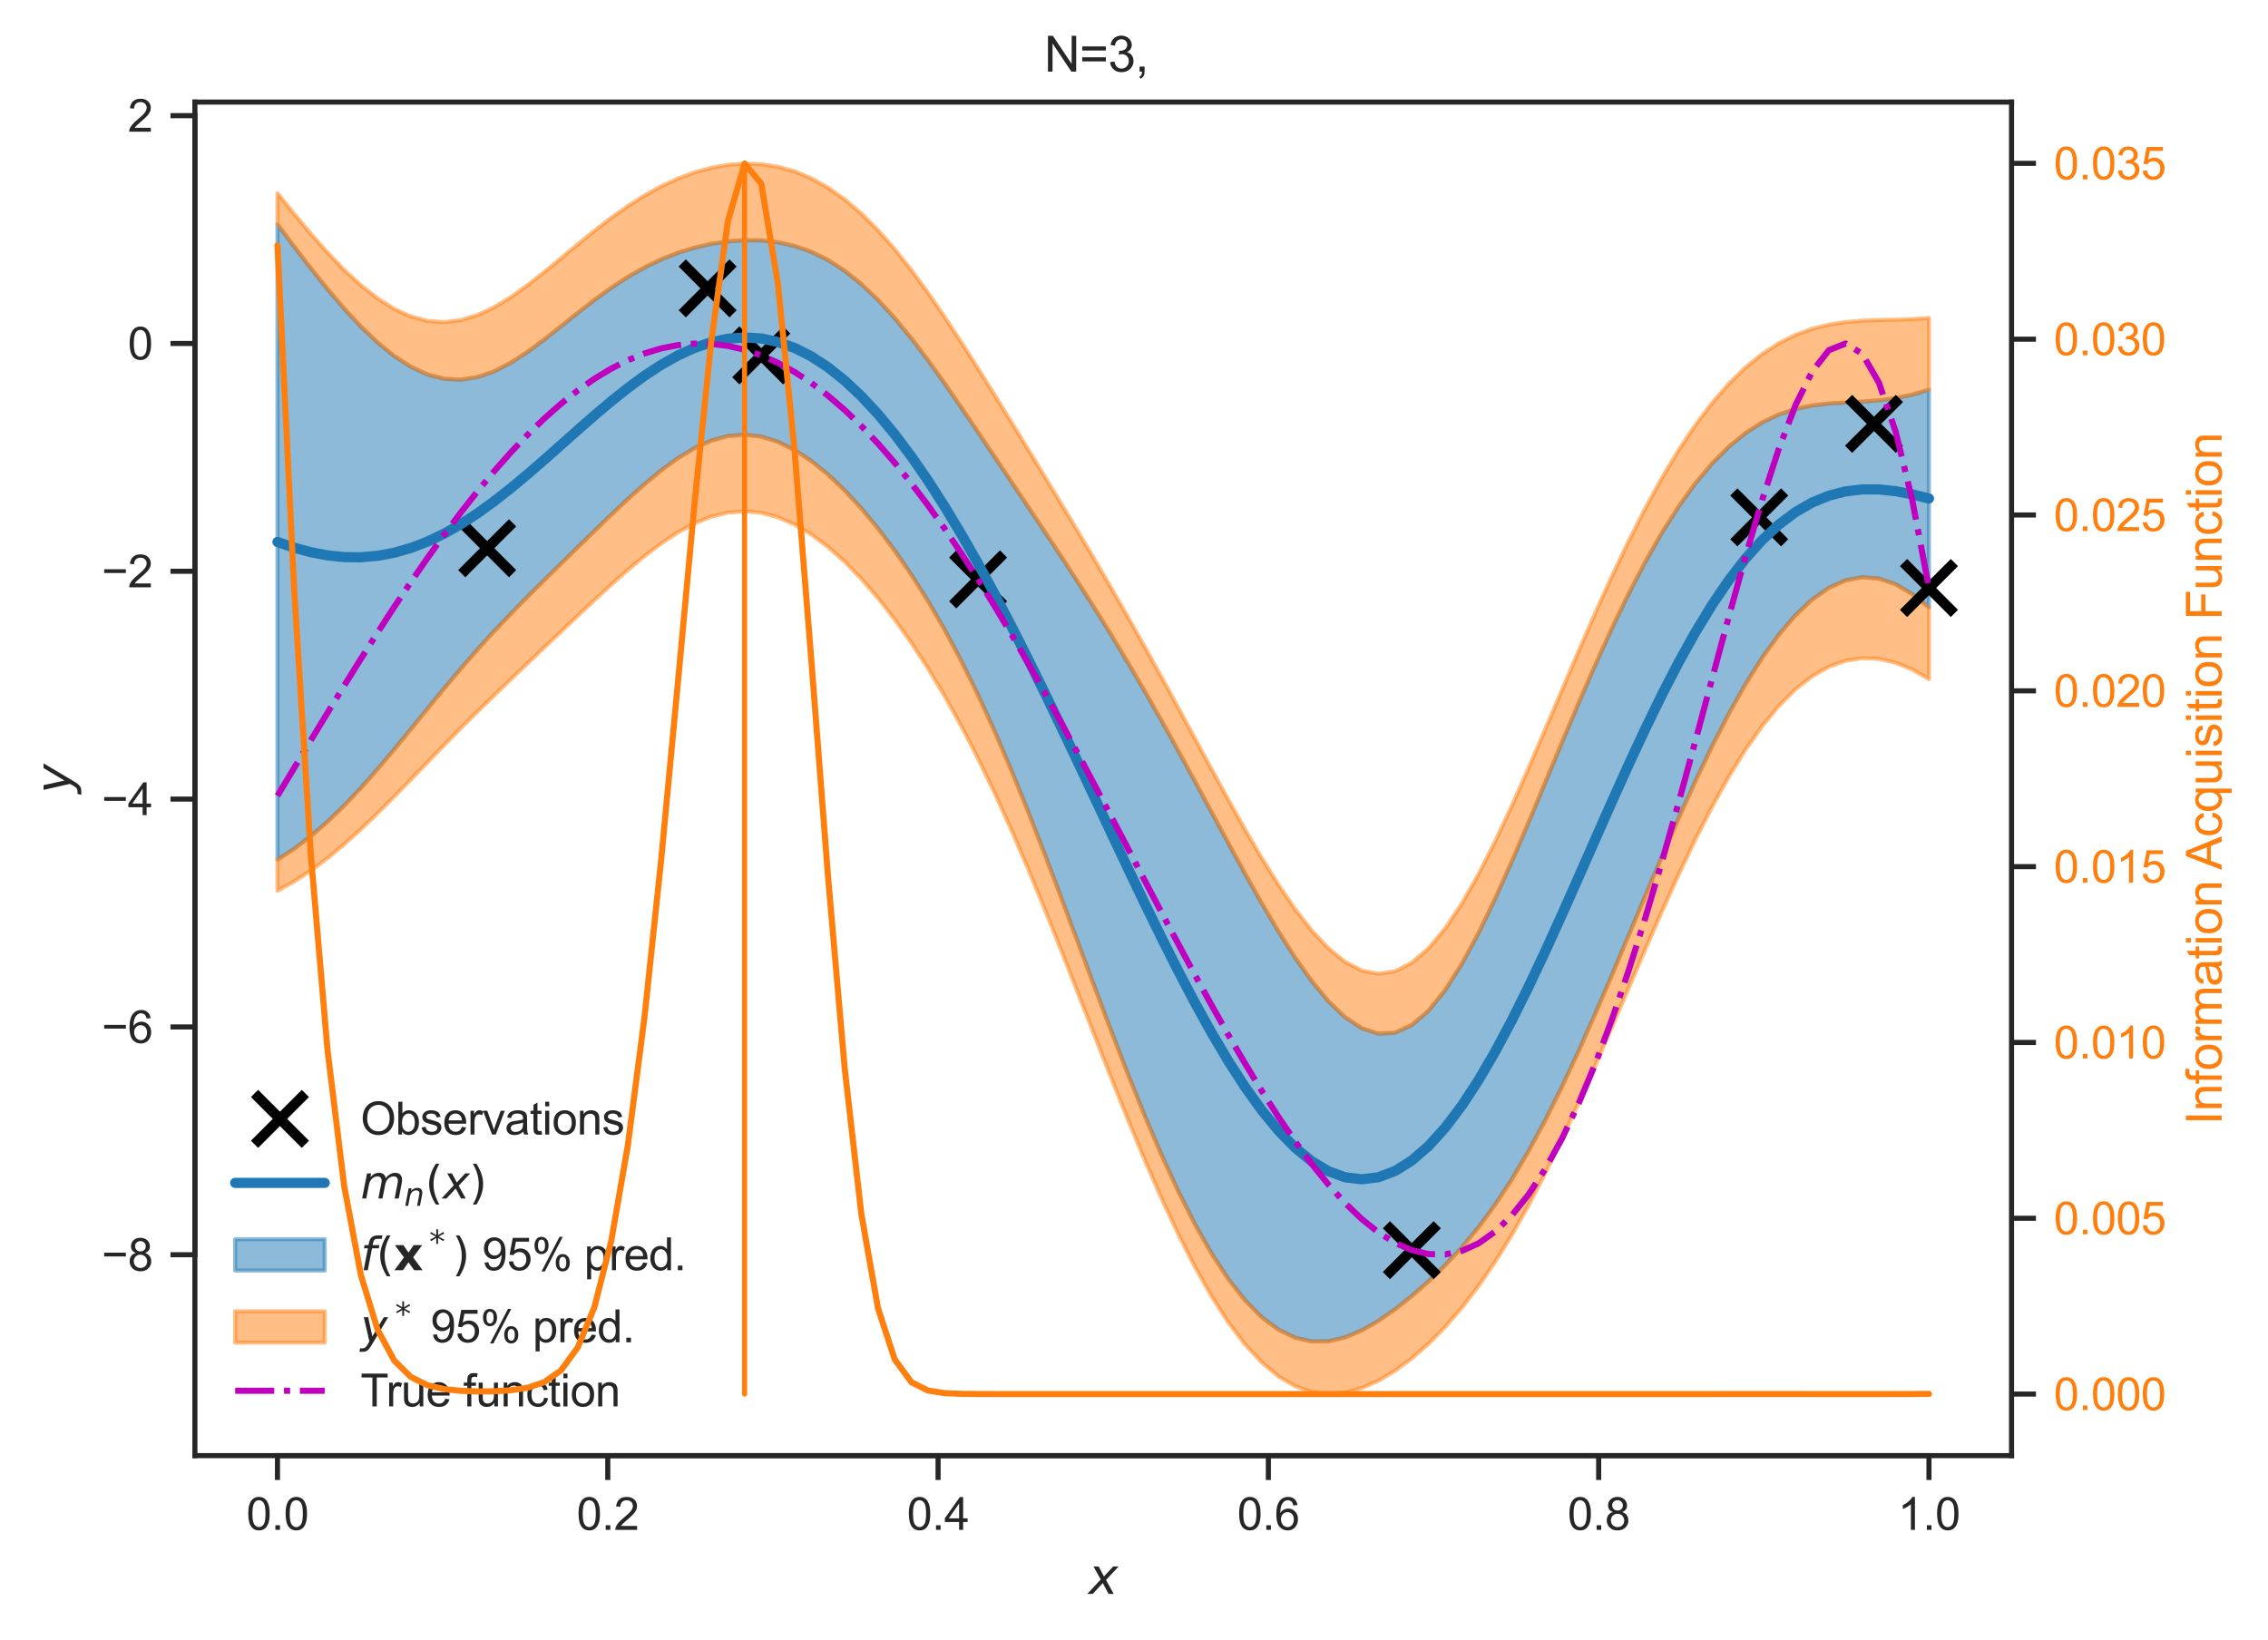 <?xml version="1.0" encoding="utf-8" standalone="no"?>
<!DOCTYPE svg PUBLIC "-//W3C//DTD SVG 1.1//EN"
  "http://www.w3.org/Graphics/SVG/1.1/DTD/svg11.dtd">
<svg xmlns:xlink="http://www.w3.org/1999/xlink" width="445.849pt" height="322.511pt" viewBox="0 0 445.849 322.511" xmlns="http://www.w3.org/2000/svg" version="1.1">
 <defs>
  <style type="text/css">*{stroke-linejoin: round; stroke-linecap: butt}</style>
 </defs>
 <g id="figure_1">
  <g id="patch_1">
   <path d="M 0 322.511 
L 445.849 322.511 
L 445.849 0 
L 0 0 
z
" style="fill: #ffffff"/>
  </g>
  <g id="axes_1">
   <g id="patch_2">
    <path d="M 38.313 286.183 
L 395.433 286.183 
L 395.433 20.072 
L 38.313 20.072 
z
" style="fill: #ffffff"/>
   </g>
   <g id="matplotlib.axis_1">
    <g id="xtick_1">
     <g id="line2d_1">
      <defs>
       <path id="ma854745b94" d="M 0 0 
L 0 4.8 
" style="stroke: #262626"/>
      </defs>
      <g>
       <use xlink:href="#ma854745b94" x="54.546" y="286.183" style="fill: #262626; stroke: #262626"/>
      </g>
     </g>
     <g id="text_1">
      <!-- 0.0 -->
      <g style="fill: #262626" transform="translate(48.43 300.782) scale(0.088 -0.088)">
       <defs>
        <path id="ArialMT-30" d="M 266 2259 
Q 266 3072 433 3567 
Q 600 4063 929 4331 
Q 1259 4600 1759 4600 
Q 2128 4600 2406 4451 
Q 2684 4303 2865 4023 
Q 3047 3744 3150 3342 
Q 3253 2941 3253 2259 
Q 3253 1453 3087 958 
Q 2922 463 2592 192 
Q 2263 -78 1759 -78 
Q 1097 -78 719 397 
Q 266 969 266 2259 
z
M 844 2259 
Q 844 1131 1108 757 
Q 1372 384 1759 384 
Q 2147 384 2411 759 
Q 2675 1134 2675 2259 
Q 2675 3391 2411 3762 
Q 2147 4134 1753 4134 
Q 1366 4134 1134 3806 
Q 844 3388 844 2259 
z
" transform="scale(0.016)"/>
        <path id="ArialMT-2e" d="M 581 0 
L 581 641 
L 1222 641 
L 1222 0 
L 581 0 
z
" transform="scale(0.016)"/>
       </defs>
       <use xlink:href="#ArialMT-30"/>
       <use xlink:href="#ArialMT-2e" x="55.615"/>
       <use xlink:href="#ArialMT-30" x="83.398"/>
      </g>
     </g>
    </g>
    <g id="xtick_2">
     <g id="line2d_2">
      <g>
       <use xlink:href="#ma854745b94" x="119.477" y="286.183" style="fill: #262626; stroke: #262626"/>
      </g>
     </g>
     <g id="text_2">
      <!-- 0.2 -->
      <g style="fill: #262626" transform="translate(113.361 300.782) scale(0.088 -0.088)">
       <defs>
        <path id="ArialMT-32" d="M 3222 541 
L 3222 0 
L 194 0 
Q 188 203 259 391 
Q 375 700 629 1000 
Q 884 1300 1366 1694 
Q 2113 2306 2375 2664 
Q 2638 3022 2638 3341 
Q 2638 3675 2398 3904 
Q 2159 4134 1775 4134 
Q 1369 4134 1125 3890 
Q 881 3647 878 3216 
L 300 3275 
Q 359 3922 746 4261 
Q 1134 4600 1788 4600 
Q 2447 4600 2831 4234 
Q 3216 3869 3216 3328 
Q 3216 3053 3103 2787 
Q 2991 2522 2730 2228 
Q 2469 1934 1863 1422 
Q 1356 997 1212 845 
Q 1069 694 975 541 
L 3222 541 
z
" transform="scale(0.016)"/>
       </defs>
       <use xlink:href="#ArialMT-30"/>
       <use xlink:href="#ArialMT-2e" x="55.615"/>
       <use xlink:href="#ArialMT-32" x="83.398"/>
      </g>
     </g>
    </g>
    <g id="xtick_3">
     <g id="line2d_3">
      <g>
       <use xlink:href="#ma854745b94" x="184.407" y="286.183" style="fill: #262626; stroke: #262626"/>
      </g>
     </g>
     <g id="text_3">
      <!-- 0.4 -->
      <g style="fill: #262626" transform="translate(178.291 300.782) scale(0.088 -0.088)">
       <defs>
        <path id="ArialMT-34" d="M 2069 0 
L 2069 1097 
L 81 1097 
L 81 1613 
L 2172 4581 
L 2631 4581 
L 2631 1613 
L 3250 1613 
L 3250 1097 
L 2631 1097 
L 2631 0 
L 2069 0 
z
M 2069 1613 
L 2069 3678 
L 634 1613 
L 2069 1613 
z
" transform="scale(0.016)"/>
       </defs>
       <use xlink:href="#ArialMT-30"/>
       <use xlink:href="#ArialMT-2e" x="55.615"/>
       <use xlink:href="#ArialMT-34" x="83.398"/>
      </g>
     </g>
    </g>
    <g id="xtick_4">
     <g id="line2d_4">
      <g>
       <use xlink:href="#ma854745b94" x="249.338" y="286.183" style="fill: #262626; stroke: #262626"/>
      </g>
     </g>
     <g id="text_4">
      <!-- 0.6 -->
      <g style="fill: #262626" transform="translate(243.222 300.782) scale(0.088 -0.088)">
       <defs>
        <path id="ArialMT-36" d="M 3184 3459 
L 2625 3416 
Q 2550 3747 2413 3897 
Q 2184 4138 1850 4138 
Q 1581 4138 1378 3988 
Q 1113 3794 959 3422 
Q 806 3050 800 2363 
Q 1003 2672 1297 2822 
Q 1591 2972 1913 2972 
Q 2475 2972 2870 2558 
Q 3266 2144 3266 1488 
Q 3266 1056 3080 686 
Q 2894 316 2569 119 
Q 2244 -78 1831 -78 
Q 1128 -78 684 439 
Q 241 956 241 2144 
Q 241 3472 731 4075 
Q 1159 4600 1884 4600 
Q 2425 4600 2770 4297 
Q 3116 3994 3184 3459 
z
M 888 1484 
Q 888 1194 1011 928 
Q 1134 663 1356 523 
Q 1578 384 1822 384 
Q 2178 384 2434 671 
Q 2691 959 2691 1453 
Q 2691 1928 2437 2201 
Q 2184 2475 1800 2475 
Q 1419 2475 1153 2201 
Q 888 1928 888 1484 
z
" transform="scale(0.016)"/>
       </defs>
       <use xlink:href="#ArialMT-30"/>
       <use xlink:href="#ArialMT-2e" x="55.615"/>
       <use xlink:href="#ArialMT-36" x="83.398"/>
      </g>
     </g>
    </g>
    <g id="xtick_5">
     <g id="line2d_5">
      <g>
       <use xlink:href="#ma854745b94" x="314.269" y="286.183" style="fill: #262626; stroke: #262626"/>
      </g>
     </g>
     <g id="text_5">
      <!-- 0.8 -->
      <g style="fill: #262626" transform="translate(308.153 300.782) scale(0.088 -0.088)">
       <defs>
        <path id="ArialMT-38" d="M 1131 2484 
Q 781 2613 612 2850 
Q 444 3088 444 3419 
Q 444 3919 803 4259 
Q 1163 4600 1759 4600 
Q 2359 4600 2725 4251 
Q 3091 3903 3091 3403 
Q 3091 3084 2923 2848 
Q 2756 2613 2416 2484 
Q 2838 2347 3058 2040 
Q 3278 1734 3278 1309 
Q 3278 722 2862 322 
Q 2447 -78 1769 -78 
Q 1091 -78 675 323 
Q 259 725 259 1325 
Q 259 1772 486 2073 
Q 713 2375 1131 2484 
z
M 1019 3438 
Q 1019 3113 1228 2906 
Q 1438 2700 1772 2700 
Q 2097 2700 2305 2904 
Q 2513 3109 2513 3406 
Q 2513 3716 2298 3927 
Q 2084 4138 1766 4138 
Q 1444 4138 1231 3931 
Q 1019 3725 1019 3438 
z
M 838 1322 
Q 838 1081 952 856 
Q 1066 631 1291 507 
Q 1516 384 1775 384 
Q 2178 384 2440 643 
Q 2703 903 2703 1303 
Q 2703 1709 2433 1975 
Q 2163 2241 1756 2241 
Q 1359 2241 1098 1978 
Q 838 1716 838 1322 
z
" transform="scale(0.016)"/>
       </defs>
       <use xlink:href="#ArialMT-30"/>
       <use xlink:href="#ArialMT-2e" x="55.615"/>
       <use xlink:href="#ArialMT-38" x="83.398"/>
      </g>
     </g>
    </g>
    <g id="xtick_6">
     <g id="line2d_6">
      <g>
       <use xlink:href="#ma854745b94" x="379.2" y="286.183" style="fill: #262626; stroke: #262626"/>
      </g>
     </g>
     <g id="text_6">
      <!-- 1.0 -->
      <g style="fill: #262626" transform="translate(373.084 300.782) scale(0.088 -0.088)">
       <defs>
        <path id="ArialMT-31" d="M 2384 0 
L 1822 0 
L 1822 3584 
Q 1619 3391 1289 3197 
Q 959 3003 697 2906 
L 697 3450 
Q 1169 3672 1522 3987 
Q 1875 4303 2022 4600 
L 2384 4600 
L 2384 0 
z
" transform="scale(0.016)"/>
       </defs>
       <use xlink:href="#ArialMT-31"/>
       <use xlink:href="#ArialMT-2e" x="55.615"/>
       <use xlink:href="#ArialMT-30" x="83.398"/>
      </g>
     </g>
    </g>
    <g id="text_7">
     <!-- $x$ -->
     <g style="fill: #262626" transform="translate(213.993 313.403) scale(0.096 -0.096)">
      <defs>
       <path id="DejaVuSans-Oblique-78" d="M 3841 3500 
L 2234 1784 
L 3219 0 
L 2559 0 
L 1819 1388 
L 531 0 
L -166 0 
L 1556 1844 
L 641 3500 
L 1300 3500 
L 1972 2234 
L 3144 3500 
L 3841 3500 
z
" transform="scale(0.016)"/>
      </defs>
      <use xlink:href="#DejaVuSans-Oblique-78" transform="translate(0 0.312)"/>
     </g>
    </g>
   </g>
   <g id="matplotlib.axis_2">
    <g id="ytick_1">
     <g id="line2d_7">
      <defs>
       <path id="mffd827c089" d="M 0 0 
L -4.8 0 
" style="stroke: #262626"/>
      </defs>
      <g>
       <use xlink:href="#mffd827c089" x="38.313" y="246.69" style="fill: #262626; stroke: #262626"/>
      </g>
     </g>
     <g id="text_8">
      <!-- −8 -->
      <g style="fill: #262626" transform="translate(19.98 249.839) scale(0.088 -0.088)">
       <defs>
        <path id="ArialMT-2212" d="M 3381 1997 
L 356 1997 
L 356 2522 
L 3381 2522 
L 3381 1997 
z
" transform="scale(0.016)"/>
       </defs>
       <use xlink:href="#ArialMT-2212"/>
       <use xlink:href="#ArialMT-38" x="58.398"/>
      </g>
     </g>
    </g>
    <g id="ytick_2">
     <g id="line2d_8">
      <g>
       <use xlink:href="#mffd827c089" x="38.313" y="201.9" style="fill: #262626; stroke: #262626"/>
      </g>
     </g>
     <g id="text_9">
      <!-- −6 -->
      <g style="fill: #262626" transform="translate(19.98 205.049) scale(0.088 -0.088)">
       <use xlink:href="#ArialMT-2212"/>
       <use xlink:href="#ArialMT-36" x="58.398"/>
      </g>
     </g>
    </g>
    <g id="ytick_3">
     <g id="line2d_9">
      <g>
       <use xlink:href="#mffd827c089" x="38.313" y="157.109" style="fill: #262626; stroke: #262626"/>
      </g>
     </g>
     <g id="text_10">
      <!-- −4 -->
      <g style="fill: #262626" transform="translate(19.98 160.259) scale(0.088 -0.088)">
       <use xlink:href="#ArialMT-2212"/>
       <use xlink:href="#ArialMT-34" x="58.398"/>
      </g>
     </g>
    </g>
    <g id="ytick_4">
     <g id="line2d_10">
      <g>
       <use xlink:href="#mffd827c089" x="38.313" y="112.319" style="fill: #262626; stroke: #262626"/>
      </g>
     </g>
     <g id="text_11">
      <!-- −2 -->
      <g style="fill: #262626" transform="translate(19.98 115.469) scale(0.088 -0.088)">
       <use xlink:href="#ArialMT-2212"/>
       <use xlink:href="#ArialMT-32" x="58.398"/>
      </g>
     </g>
    </g>
    <g id="ytick_5">
     <g id="line2d_11">
      <g>
       <use xlink:href="#mffd827c089" x="38.313" y="67.529" style="fill: #262626; stroke: #262626"/>
      </g>
     </g>
     <g id="text_12">
      <!-- 0 -->
      <g style="fill: #262626" transform="translate(25.119 70.679) scale(0.088 -0.088)">
       <use xlink:href="#ArialMT-30"/>
      </g>
     </g>
    </g>
    <g id="ytick_6">
     <g id="line2d_12">
      <g>
       <use xlink:href="#mffd827c089" x="38.313" y="22.739" style="fill: #262626; stroke: #262626"/>
      </g>
     </g>
     <g id="text_13">
      <!-- 2 -->
      <g style="fill: #262626" transform="translate(25.119 25.889) scale(0.088 -0.088)">
       <use xlink:href="#ArialMT-32"/>
      </g>
     </g>
    </g>
    <g id="text_14">
     <!-- $y$ -->
     <g style="fill: #262626" transform="translate(13.963 156.007) rotate(-90) scale(0.096 -0.096)">
      <defs>
       <path id="DejaVuSans-Oblique-79" d="M 1588 -325 
Q 1188 -997 936 -1164 
Q 684 -1331 294 -1331 
L -159 -1331 
L -63 -850 
L 269 -850 
Q 509 -850 678 -719 
Q 847 -588 1056 -206 
L 1234 128 
L 459 3500 
L 1069 3500 
L 1650 819 
L 3256 3500 
L 3859 3500 
L 1588 -325 
z
" transform="scale(0.016)"/>
      </defs>
      <use xlink:href="#DejaVuSans-Oblique-79" transform="translate(0 0.312)"/>
     </g>
    </g>
   </g>
   <g id="PolyCollection_1">
    <defs>
     <path id="m31e0080d7c" d="M 54.546 -278.404 
L 54.546 -153.51 
L 57.825 -155.634 
L 61.104 -158.125 
L 64.384 -160.968 
L 67.663 -164.137 
L 70.942 -167.596 
L 74.222 -171.295 
L 77.501 -175.174 
L 80.78 -179.165 
L 84.06 -183.195 
L 87.339 -187.191 
L 90.618 -191.089 
L 93.898 -194.846 
L 97.177 -198.444 
L 100.456 -201.894 
L 103.736 -205.228 
L 107.015 -208.488 
L 110.294 -211.713 
L 113.574 -214.925 
L 116.853 -218.126 
L 120.132 -221.293 
L 123.412 -224.38 
L 126.691 -227.322 
L 129.97 -230.037 
L 133.25 -232.433 
L 136.529 -234.413 
L 139.808 -235.888 
L 143.088 -236.785 
L 146.367 -237.053 
L 149.646 -236.676 
L 152.926 -235.664 
L 156.205 -234.053 
L 159.484 -231.89 
L 162.764 -229.225 
L 166.043 -226.105 
L 169.322 -222.563 
L 172.602 -218.62 
L 175.881 -214.278 
L 179.16 -209.526 
L 182.44 -204.339 
L 185.719 -198.683 
L 188.998 -192.531 
L 192.278 -185.864 
L 195.557 -178.686 
L 198.837 -171.028 
L 202.116 -162.949 
L 205.395 -154.532 
L 208.675 -145.878 
L 211.954 -137.098 
L 215.233 -128.31 
L 218.513 -119.634 
L 221.792 -111.187 
L 225.071 -103.08 
L 228.351 -95.42 
L 231.63 -88.305 
L 234.909 -81.822 
L 238.189 -76.048 
L 241.468 -71.047 
L 244.747 -66.869 
L 248.027 -63.547 
L 251.306 -61.096 
L 254.585 -59.513 
L 257.865 -58.769 
L 261.144 -58.814 
L 264.423 -59.572 
L 267.703 -60.948 
L 270.982 -62.83 
L 274.261 -65.111 
L 277.541 -67.709 
L 280.82 -70.588 
L 284.099 -73.763 
L 287.379 -77.29 
L 290.658 -81.244 
L 293.937 -85.691 
L 297.217 -90.676 
L 300.496 -96.214 
L 303.775 -102.291 
L 307.055 -108.867 
L 310.334 -115.878 
L 313.613 -123.24 
L 316.893 -130.859 
L 320.172 -138.626 
L 323.451 -146.431 
L 326.731 -154.159 
L 330.01 -161.698 
L 333.289 -168.944 
L 336.569 -175.797 
L 339.848 -182.172 
L 343.127 -187.993 
L 346.407 -193.198 
L 349.686 -197.736 
L 352.965 -201.565 
L 356.245 -204.646 
L 359.524 -206.941 
L 362.803 -208.413 
L 366.083 -209.027 
L 369.362 -208.767 
L 372.641 -207.647 
L 375.921 -205.727 
L 379.2 -203.1 
L 379.2 -245.889 
L 379.2 -245.889 
L 375.921 -244.914 
L 372.641 -244.228 
L 369.362 -243.796 
L 366.083 -243.55 
L 362.803 -243.386 
L 359.524 -243.175 
L 356.245 -242.787 
L 352.965 -242.1 
L 349.686 -241.016 
L 346.407 -239.455 
L 343.127 -237.357 
L 339.848 -234.679 
L 336.569 -231.393 
L 333.289 -227.482 
L 330.01 -222.946 
L 326.731 -217.797 
L 323.451 -212.061 
L 320.172 -205.778 
L 316.893 -199.005 
L 313.613 -191.814 
L 310.334 -184.29 
L 307.055 -176.538 
L 303.775 -168.675 
L 300.496 -160.838 
L 297.217 -153.177 
L 293.937 -145.859 
L 290.658 -139.068 
L 287.379 -132.998 
L 284.099 -127.846 
L 280.82 -123.793 
L 277.541 -120.979 
L 274.261 -119.48 
L 270.982 -119.293 
L 267.703 -120.345 
L 264.423 -122.514 
L 261.144 -125.654 
L 257.865 -129.611 
L 254.585 -134.234 
L 251.306 -139.382 
L 248.027 -144.925 
L 244.747 -150.743 
L 241.468 -156.733 
L 238.189 -162.802 
L 234.909 -168.872 
L 231.63 -174.881 
L 228.351 -180.781 
L 225.071 -186.537 
L 221.792 -192.133 
L 218.513 -197.563 
L 215.233 -202.836 
L 211.954 -207.971 
L 208.675 -212.997 
L 205.395 -217.948 
L 202.116 -222.856 
L 198.837 -227.747 
L 195.557 -232.636 
L 192.278 -237.515 
L 188.998 -242.353 
L 185.719 -247.095 
L 182.44 -251.666 
L 179.16 -255.984 
L 175.881 -259.967 
L 172.602 -263.542 
L 169.322 -266.656 
L 166.043 -269.274 
L 162.764 -271.385 
L 159.484 -273.001 
L 156.205 -274.151 
L 152.926 -274.88 
L 149.646 -275.241 
L 146.367 -275.285 
L 143.088 -275.05 
L 139.808 -274.558 
L 136.529 -273.811 
L 133.25 -272.8 
L 129.97 -271.509 
L 126.691 -269.926 
L 123.412 -268.054 
L 120.132 -265.91 
L 116.853 -263.535 
L 113.574 -260.992 
L 110.294 -258.37 
L 107.015 -255.779 
L 103.736 -253.348 
L 100.456 -251.216 
L 97.177 -249.519 
L 93.898 -248.372 
L 90.618 -247.861 
L 87.339 -248.029 
L 84.06 -248.882 
L 80.78 -250.392 
L 77.501 -252.509 
L 74.222 -255.169 
L 70.942 -258.299 
L 67.663 -261.824 
L 64.384 -265.669 
L 61.104 -269.76 
L 57.825 -274.027 
L 54.546 -278.404 
z
" style="stroke: #1f77b4; stroke-opacity: 0.5; stroke-width: 0.8"/>
    </defs>
    <g clip-path="url(#pe52b08fc56)">
     <use xlink:href="#m31e0080d7c" x="0" y="322.511" style="fill: #1f77b4; fill-opacity: 0.5; stroke: #1f77b4; stroke-opacity: 0.5; stroke-width: 0.8"/>
    </g>
   </g>
   <g id="PolyCollection_2">
    <defs>
     <path id="mf00274183b" d="M 54.546 -153.51 
L 54.546 -147.386 
L 57.825 -149.205 
L 61.104 -151.348 
L 64.384 -153.795 
L 67.663 -156.517 
L 70.942 -159.476 
L 74.222 -162.624 
L 77.501 -165.908 
L 80.78 -169.273 
L 84.06 -172.666 
L 87.339 -176.043 
L 90.618 -179.372 
L 93.898 -182.638 
L 97.177 -185.842 
L 100.456 -188.997 
L 103.736 -192.122 
L 107.015 -195.234 
L 110.294 -198.344 
L 113.574 -201.448 
L 116.853 -204.527 
L 120.132 -207.544 
L 123.412 -210.449 
L 126.691 -213.181 
L 129.97 -215.667 
L 133.25 -217.834 
L 136.529 -219.608 
L 139.808 -220.926 
L 143.088 -221.734 
L 146.367 -221.995 
L 149.646 -221.691 
L 152.926 -220.82 
L 156.205 -219.397 
L 159.484 -217.445 
L 162.764 -214.994 
L 166.043 -212.075 
L 169.322 -208.714 
L 172.602 -204.929 
L 175.881 -200.731 
L 179.16 -196.121 
L 182.44 -191.091 
L 185.719 -185.628 
L 188.998 -179.719 
L 192.278 -173.356 
L 195.557 -166.544 
L 198.837 -159.304 
L 202.116 -151.676 
L 205.395 -143.721 
L 208.675 -135.52 
L 211.954 -127.167 
L 215.233 -118.765 
L 218.513 -110.425 
L 221.792 -102.258 
L 225.071 -94.373 
L 228.351 -86.875 
L 231.63 -79.86 
L 234.909 -73.415 
L 238.189 -67.617 
L 241.468 -62.529 
L 244.747 -58.198 
L 248.027 -54.657 
L 251.306 -51.921 
L 254.585 -49.987 
L 257.865 -48.834 
L 261.144 -48.423 
L 264.423 -48.701 
L 267.703 -49.604 
L 270.982 -51.068 
L 274.261 -53.034 
L 277.541 -55.461 
L 280.82 -58.33 
L 284.099 -61.642 
L 287.379 -65.416 
L 290.658 -69.679 
L 293.937 -74.453 
L 297.217 -79.747 
L 300.496 -85.554 
L 303.775 -91.846 
L 307.055 -98.574 
L 310.334 -105.671 
L 313.613 -113.052 
L 316.893 -120.621 
L 320.172 -128.273 
L 323.451 -135.895 
L 326.731 -143.376 
L 330.01 -150.606 
L 333.289 -157.48 
L 336.569 -163.906 
L 339.848 -169.803 
L 343.127 -175.103 
L 346.407 -179.756 
L 349.686 -183.729 
L 352.965 -187.001 
L 356.245 -189.568 
L 359.524 -191.433 
L 362.803 -192.609 
L 366.083 -193.116 
L 369.362 -192.976 
L 372.641 -192.218 
L 375.921 -190.876 
L 379.2 -188.995 
L 379.2 -203.1 
L 379.2 -203.1 
L 375.921 -205.727 
L 372.641 -207.647 
L 369.362 -208.767 
L 366.083 -209.027 
L 362.803 -208.413 
L 359.524 -206.941 
L 356.245 -204.646 
L 352.965 -201.565 
L 349.686 -197.736 
L 346.407 -193.198 
L 343.127 -187.993 
L 339.848 -182.172 
L 336.569 -175.797 
L 333.289 -168.944 
L 330.01 -161.698 
L 326.731 -154.159 
L 323.451 -146.431 
L 320.172 -138.626 
L 316.893 -130.859 
L 313.613 -123.24 
L 310.334 -115.878 
L 307.055 -108.867 
L 303.775 -102.291 
L 300.496 -96.214 
L 297.217 -90.676 
L 293.937 -85.691 
L 290.658 -81.244 
L 287.379 -77.29 
L 284.099 -73.763 
L 280.82 -70.588 
L 277.541 -67.709 
L 274.261 -65.111 
L 270.982 -62.83 
L 267.703 -60.948 
L 264.423 -59.572 
L 261.144 -58.814 
L 257.865 -58.769 
L 254.585 -59.513 
L 251.306 -61.096 
L 248.027 -63.547 
L 244.747 -66.869 
L 241.468 -71.047 
L 238.189 -76.048 
L 234.909 -81.822 
L 231.63 -88.305 
L 228.351 -95.42 
L 225.071 -103.08 
L 221.792 -111.187 
L 218.513 -119.634 
L 215.233 -128.31 
L 211.954 -137.098 
L 208.675 -145.878 
L 205.395 -154.532 
L 202.116 -162.949 
L 198.837 -171.028 
L 195.557 -178.686 
L 192.278 -185.864 
L 188.998 -192.531 
L 185.719 -198.683 
L 182.44 -204.339 
L 179.16 -209.526 
L 175.881 -214.278 
L 172.602 -218.62 
L 169.322 -222.563 
L 166.043 -226.105 
L 162.764 -229.225 
L 159.484 -231.89 
L 156.205 -234.053 
L 152.926 -235.664 
L 149.646 -236.676 
L 146.367 -237.053 
L 143.088 -236.785 
L 139.808 -235.888 
L 136.529 -234.413 
L 133.25 -232.433 
L 129.97 -230.037 
L 126.691 -227.322 
L 123.412 -224.38 
L 120.132 -221.293 
L 116.853 -218.126 
L 113.574 -214.925 
L 110.294 -211.713 
L 107.015 -208.488 
L 103.736 -205.228 
L 100.456 -201.894 
L 97.177 -198.444 
L 93.898 -194.846 
L 90.618 -191.089 
L 87.339 -187.191 
L 84.06 -183.195 
L 80.78 -179.165 
L 77.501 -175.174 
L 74.222 -171.295 
L 70.942 -167.596 
L 67.663 -164.137 
L 64.384 -160.968 
L 61.104 -158.125 
L 57.825 -155.634 
L 54.546 -153.51 
z
" style="stroke: #ff7f0e; stroke-opacity: 0.5; stroke-width: 0.8"/>
    </defs>
    <g clip-path="url(#pe52b08fc56)">
     <use xlink:href="#mf00274183b" x="0" y="322.511" style="fill: #ff7f0e; fill-opacity: 0.5; stroke: #ff7f0e; stroke-opacity: 0.5; stroke-width: 0.8"/>
    </g>
   </g>
   <g id="PolyCollection_3">
    <defs>
     <path id="m1cd6e4cbd4" d="M 54.546 -284.529 
L 54.546 -278.404 
L 57.825 -274.027 
L 61.104 -269.76 
L 64.384 -265.669 
L 67.663 -261.824 
L 70.942 -258.299 
L 74.222 -255.169 
L 77.501 -252.509 
L 80.78 -250.392 
L 84.06 -248.882 
L 87.339 -248.029 
L 90.618 -247.861 
L 93.898 -248.372 
L 97.177 -249.519 
L 100.456 -251.216 
L 103.736 -253.348 
L 107.015 -255.779 
L 110.294 -258.37 
L 113.574 -260.992 
L 116.853 -263.535 
L 120.132 -265.91 
L 123.412 -268.054 
L 126.691 -269.926 
L 129.97 -271.509 
L 133.25 -272.8 
L 136.529 -273.811 
L 139.808 -274.558 
L 143.088 -275.05 
L 146.367 -275.285 
L 149.646 -275.241 
L 152.926 -274.88 
L 156.205 -274.151 
L 159.484 -273.001 
L 162.764 -271.385 
L 166.043 -269.274 
L 169.322 -266.656 
L 172.602 -263.542 
L 175.881 -259.967 
L 179.16 -255.984 
L 182.44 -251.666 
L 185.719 -247.095 
L 188.998 -242.353 
L 192.278 -237.515 
L 195.557 -232.636 
L 198.837 -227.747 
L 202.116 -222.856 
L 205.395 -217.948 
L 208.675 -212.997 
L 211.954 -207.971 
L 215.233 -202.836 
L 218.513 -197.563 
L 221.792 -192.133 
L 225.071 -186.537 
L 228.351 -180.781 
L 231.63 -174.881 
L 234.909 -168.872 
L 238.189 -162.802 
L 241.468 -156.733 
L 244.747 -150.743 
L 248.027 -144.925 
L 251.306 -139.382 
L 254.585 -134.234 
L 257.865 -129.611 
L 261.144 -125.654 
L 264.423 -122.514 
L 267.703 -120.345 
L 270.982 -119.293 
L 274.261 -119.48 
L 277.541 -120.979 
L 280.82 -123.793 
L 284.099 -127.846 
L 287.379 -132.998 
L 290.658 -139.068 
L 293.937 -145.859 
L 297.217 -153.177 
L 300.496 -160.838 
L 303.775 -168.675 
L 307.055 -176.538 
L 310.334 -184.29 
L 313.613 -191.814 
L 316.893 -199.005 
L 320.172 -205.778 
L 323.451 -212.061 
L 326.731 -217.797 
L 330.01 -222.946 
L 333.289 -227.482 
L 336.569 -231.393 
L 339.848 -234.679 
L 343.127 -237.357 
L 346.407 -239.455 
L 349.686 -241.016 
L 352.965 -242.1 
L 356.245 -242.787 
L 359.524 -243.175 
L 362.803 -243.386 
L 366.083 -243.55 
L 369.362 -243.796 
L 372.641 -244.228 
L 375.921 -244.914 
L 379.2 -245.889 
L 379.2 -259.993 
L 379.2 -259.993 
L 375.921 -259.764 
L 372.641 -259.657 
L 369.362 -259.586 
L 366.083 -259.461 
L 362.803 -259.19 
L 359.524 -258.684 
L 356.245 -257.865 
L 352.965 -256.664 
L 349.686 -255.024 
L 346.407 -252.897 
L 343.127 -250.247 
L 339.848 -247.048 
L 336.569 -243.283 
L 333.289 -238.946 
L 330.01 -234.039 
L 326.731 -228.58 
L 323.451 -222.597 
L 320.172 -216.132 
L 316.893 -209.243 
L 313.613 -202.002 
L 310.334 -194.497 
L 307.055 -186.831 
L 303.775 -179.12 
L 300.496 -171.497 
L 297.217 -164.105 
L 293.937 -157.097 
L 290.658 -150.632 
L 287.379 -144.872 
L 284.099 -139.967 
L 280.82 -136.051 
L 277.541 -133.227 
L 274.261 -131.557 
L 270.982 -131.055 
L 267.703 -131.689 
L 264.423 -133.386 
L 261.144 -136.044 
L 257.865 -139.545 
L 254.585 -143.759 
L 251.306 -148.557 
L 248.027 -153.814 
L 244.747 -159.414 
L 241.468 -165.251 
L 238.189 -171.232 
L 234.909 -177.279 
L 231.63 -183.326 
L 228.351 -189.326 
L 225.071 -195.244 
L 221.792 -201.061 
L 218.513 -206.772 
L 215.233 -212.381 
L 211.954 -217.902 
L 208.675 -223.355 
L 205.395 -228.759 
L 202.116 -234.129 
L 198.837 -239.472 
L 195.557 -244.778 
L 192.278 -250.023 
L 188.998 -255.165 
L 185.719 -260.15 
L 182.44 -264.913 
L 179.16 -269.389 
L 175.881 -273.514 
L 172.602 -277.233 
L 169.322 -280.505 
L 166.043 -283.303 
L 162.764 -285.615 
L 159.484 -287.445 
L 156.205 -288.806 
L 152.926 -289.724 
L 149.646 -290.227 
L 146.367 -290.343 
L 143.088 -290.101 
L 139.808 -289.52 
L 136.529 -288.616 
L 133.25 -287.399 
L 129.97 -285.879 
L 126.691 -284.068 
L 123.412 -281.984 
L 120.132 -279.659 
L 116.853 -277.134 
L 113.574 -274.469 
L 110.294 -271.739 
L 107.015 -269.033 
L 103.736 -266.455 
L 100.456 -264.113 
L 97.177 -262.121 
L 93.898 -260.58 
L 90.618 -259.578 
L 87.339 -259.177 
L 84.06 -259.411 
L 80.78 -260.285 
L 77.501 -261.776 
L 74.222 -263.84 
L 70.942 -266.419 
L 67.663 -269.444 
L 64.384 -272.842 
L 61.104 -276.537 
L 57.825 -280.456 
L 54.546 -284.529 
z
" style="stroke: #ff7f0e; stroke-opacity: 0.5; stroke-width: 0.8"/>
    </defs>
    <g clip-path="url(#pe52b08fc56)">
     <use xlink:href="#m1cd6e4cbd4" x="0" y="322.511" style="fill: #ff7f0e; fill-opacity: 0.5; stroke: #ff7f0e; stroke-opacity: 0.5; stroke-width: 0.8"/>
    </g>
   </g>
   <g id="line2d_13">
    <defs>
     <path id="mea9bc16a4b" d="M -5 5 
L 5 -5 
M -5 -5 
L 5 5 
" style="stroke: #000000; stroke-width: 2"/>
    </defs>
    <g clip-path="url(#pe52b08fc56)">
     <use xlink:href="#mea9bc16a4b" x="95.767" y="107.791" style="stroke: #000000; stroke-width: 2"/>
     <use xlink:href="#mea9bc16a4b" x="368.395" y="83.338" style="stroke: #000000; stroke-width: 2"/>
     <use xlink:href="#mea9bc16a4b" x="139.11" y="56.704" style="stroke: #000000; stroke-width: 2"/>
     <use xlink:href="#mea9bc16a4b" x="345.838" y="101.72" style="stroke: #000000; stroke-width: 2"/>
     <use xlink:href="#mea9bc16a4b" x="192.278" y="113.916" style="stroke: #000000; stroke-width: 2"/>
     <use xlink:href="#mea9bc16a4b" x="277.541" y="245.794" style="stroke: #000000; stroke-width: 2"/>
     <use xlink:href="#mea9bc16a4b" x="149.646" y="69.869" style="stroke: #000000; stroke-width: 2"/>
     <use xlink:href="#mea9bc16a4b" x="379.2" y="115.605" style="stroke: #000000; stroke-width: 2"/>
    </g>
   </g>
   <g id="line2d_14">
    <path d="M 54.546 106.553 
L 57.825 107.68 
L 61.104 108.569 
L 64.384 109.193 
L 67.663 109.53 
L 70.942 109.563 
L 74.222 109.279 
L 77.501 108.669 
L 80.78 107.732 
L 84.06 106.472 
L 87.339 104.901 
L 90.618 103.036 
L 93.898 100.902 
L 97.177 98.529 
L 100.456 95.956 
L 103.736 93.223 
L 107.015 90.377 
L 110.294 87.469 
L 113.574 84.552 
L 116.853 81.681 
L 120.132 78.91 
L 123.412 76.294 
L 126.691 73.887 
L 129.97 71.738 
L 133.25 69.895 
L 136.529 68.399 
L 139.808 67.288 
L 143.088 66.594 
L 146.367 66.342 
L 149.646 66.552 
L 152.926 67.239 
L 156.205 68.409 
L 159.484 70.066 
L 162.764 72.206 
L 166.043 74.822 
L 169.322 77.902 
L 172.602 81.43 
L 175.881 85.388 
L 179.16 89.756 
L 182.44 94.509 
L 185.719 99.622 
L 188.998 105.069 
L 192.278 110.821 
L 195.557 116.85 
L 198.837 123.123 
L 202.116 129.608 
L 205.395 136.271 
L 208.675 143.073 
L 211.954 149.977 
L 215.233 156.938 
L 218.513 163.913 
L 221.792 170.851 
L 225.071 177.702 
L 228.351 184.41 
L 231.63 190.918 
L 234.909 197.164 
L 238.189 203.086 
L 241.468 208.621 
L 244.747 213.705 
L 248.027 218.275 
L 251.306 222.272 
L 254.585 225.638 
L 257.865 228.321 
L 261.144 230.277 
L 264.423 231.468 
L 267.703 231.864 
L 270.982 231.449 
L 274.261 230.215 
L 277.541 228.167 
L 280.82 225.321 
L 284.099 221.707 
L 287.379 217.367 
L 290.658 212.355 
L 293.937 206.736 
L 297.217 200.585 
L 300.496 193.985 
L 303.775 187.028 
L 307.055 179.808 
L 310.334 172.427 
L 313.613 164.984 
L 316.893 157.579 
L 320.172 150.309 
L 323.451 143.265 
L 326.731 136.533 
L 330.01 130.188 
L 333.289 124.298 
L 336.569 118.916 
L 339.848 114.085 
L 343.127 109.836 
L 346.407 106.184 
L 349.686 103.135 
L 352.965 100.678 
L 356.245 98.794 
L 359.524 97.452 
L 362.803 96.611 
L 366.083 96.222 
L 369.362 96.229 
L 372.641 96.573 
L 375.921 97.191 
L 379.2 98.016 
" clip-path="url(#pe52b08fc56)" style="fill: none; stroke: #1f77b4; stroke-width: 2; stroke-linecap: round"/>
   </g>
   <g id="line2d_15">
    <path d="M 54.546 156.456 
L 57.825 150.991 
L 61.104 145.546 
L 64.384 140.142 
L 67.663 134.798 
L 70.942 129.534 
L 74.222 124.371 
L 77.501 119.328 
L 80.78 114.422 
L 84.06 109.674 
L 87.339 105.102 
L 90.618 100.721 
L 93.898 96.55 
L 97.177 92.605 
L 100.456 88.9 
L 103.736 85.451 
L 107.015 82.27 
L 110.294 79.372 
L 113.574 76.768 
L 116.853 74.469 
L 120.132 72.484 
L 123.412 70.823 
L 126.691 69.493 
L 129.97 68.501 
L 133.25 67.853 
L 136.529 67.552 
L 139.808 67.602 
L 143.088 68.004 
L 146.367 68.76 
L 149.646 69.869 
L 152.926 71.33 
L 156.205 73.138 
L 159.484 75.29 
L 162.764 77.781 
L 166.043 80.604 
L 169.322 83.75 
L 172.602 87.211 
L 175.881 90.977 
L 179.16 95.034 
L 182.44 99.372 
L 185.719 103.975 
L 188.998 108.829 
L 192.278 113.916 
L 195.557 119.22 
L 198.837 124.721 
L 202.116 130.4 
L 205.395 136.234 
L 208.675 142.203 
L 211.954 148.281 
L 215.233 154.445 
L 218.513 160.669 
L 221.792 166.924 
L 225.071 173.184 
L 228.351 179.418 
L 231.63 185.594 
L 234.909 191.683 
L 238.189 197.648 
L 241.468 203.457 
L 244.747 209.073 
L 248.027 214.459 
L 251.306 219.575 
L 254.585 224.383 
L 257.865 228.84 
L 261.144 232.905 
L 264.423 236.535 
L 267.703 239.684 
L 270.982 242.307 
L 274.261 244.359 
L 277.541 245.794 
L 280.82 246.565 
L 284.099 246.626 
L 287.379 245.935 
L 290.658 244.447 
L 293.937 242.125 
L 297.217 238.931 
L 300.496 234.836 
L 303.775 229.817 
L 307.055 223.859 
L 310.334 216.959 
L 313.613 209.127 
L 316.893 200.389 
L 320.172 190.793 
L 323.451 180.409 
L 326.731 169.334 
L 330.01 157.697 
L 333.289 145.663 
L 336.569 133.436 
L 339.848 121.263 
L 343.127 109.438 
L 346.407 98.3 
L 349.686 88.234 
L 352.965 79.663 
L 356.245 73.043 
L 359.524 68.848 
L 362.803 67.542 
L 366.083 69.555 
L 369.362 75.241 
L 372.641 84.826 
L 375.921 98.351 
L 379.2 115.605 
" clip-path="url(#pe52b08fc56)" style="fill: none; stroke-dasharray: 7.68,1.92,1.2,1.92; stroke-dashoffset: 0; stroke: #bf00bf; stroke-width: 1.2"/>
   </g>
   <g id="patch_3">
    <path d="M 38.313 246.69 
L 38.313 22.739 
" style="fill: none; stroke: #262626; stroke-linejoin: miter; stroke-linecap: square"/>
   </g>
   <g id="patch_4">
    <path d="M 54.546 286.183 
L 379.2 286.183 
" style="fill: none; stroke: #262626; stroke-linejoin: miter; stroke-linecap: square"/>
   </g>
   <g id="text_15">
    <!-- N=3,  -->
    <g style="fill: #262626" transform="translate(205.267 14.072) scale(0.096 -0.096)">
     <defs>
      <path id="ArialMT-4e" d="M 488 0 
L 488 4581 
L 1109 4581 
L 3516 984 
L 3516 4581 
L 4097 4581 
L 4097 0 
L 3475 0 
L 1069 3600 
L 1069 0 
L 488 0 
z
" transform="scale(0.016)"/>
      <path id="ArialMT-3d" d="M 3381 2694 
L 356 2694 
L 356 3219 
L 3381 3219 
L 3381 2694 
z
M 3381 1303 
L 356 1303 
L 356 1828 
L 3381 1828 
L 3381 1303 
z
" transform="scale(0.016)"/>
      <path id="ArialMT-33" d="M 269 1209 
L 831 1284 
Q 928 806 1161 595 
Q 1394 384 1728 384 
Q 2125 384 2398 659 
Q 2672 934 2672 1341 
Q 2672 1728 2419 1979 
Q 2166 2231 1775 2231 
Q 1616 2231 1378 2169 
L 1441 2663 
Q 1497 2656 1531 2656 
Q 1891 2656 2178 2843 
Q 2466 3031 2466 3422 
Q 2466 3731 2256 3934 
Q 2047 4138 1716 4138 
Q 1388 4138 1169 3931 
Q 950 3725 888 3313 
L 325 3413 
Q 428 3978 793 4289 
Q 1159 4600 1703 4600 
Q 2078 4600 2393 4439 
Q 2709 4278 2876 4000 
Q 3044 3722 3044 3409 
Q 3044 3113 2884 2869 
Q 2725 2625 2413 2481 
Q 2819 2388 3044 2092 
Q 3269 1797 3269 1353 
Q 3269 753 2831 336 
Q 2394 -81 1725 -81 
Q 1122 -81 723 278 
Q 325 638 269 1209 
z
" transform="scale(0.016)"/>
      <path id="ArialMT-2c" d="M 569 0 
L 569 641 
L 1209 641 
L 1209 0 
Q 1209 -353 1084 -570 
Q 959 -788 688 -906 
L 531 -666 
Q 709 -588 793 -436 
Q 878 -284 888 0 
L 569 0 
z
" transform="scale(0.016)"/>
      <path id="ArialMT-20" transform="scale(0.016)"/>
     </defs>
     <use xlink:href="#ArialMT-4e"/>
     <use xlink:href="#ArialMT-3d" x="72.217"/>
     <use xlink:href="#ArialMT-33" x="130.615"/>
     <use xlink:href="#ArialMT-2c" x="186.23"/>
     <use xlink:href="#ArialMT-20" x="214.014"/>
    </g>
   </g>
   <g id="legend_1">
    <g id="line2d_16">
     <g>
      <use xlink:href="#mea9bc16a4b" x="55.033" y="219.979" style="stroke: #000000; stroke-width: 2"/>
     </g>
    </g>
    <g id="text_16">
     <!-- Observations -->
     <g style="fill: #262626" transform="translate(70.873 223.059) scale(0.088 -0.088)">
      <defs>
       <path id="ArialMT-4f" d="M 309 2231 
Q 309 3372 921 4017 
Q 1534 4663 2503 4663 
Q 3138 4663 3647 4359 
Q 4156 4056 4423 3514 
Q 4691 2972 4691 2284 
Q 4691 1588 4409 1038 
Q 4128 488 3612 205 
Q 3097 -78 2500 -78 
Q 1853 -78 1343 234 
Q 834 547 571 1087 
Q 309 1628 309 2231 
z
M 934 2222 
Q 934 1394 1379 917 
Q 1825 441 2497 441 
Q 3181 441 3623 922 
Q 4066 1403 4066 2288 
Q 4066 2847 3877 3264 
Q 3688 3681 3323 3911 
Q 2959 4141 2506 4141 
Q 1863 4141 1398 3698 
Q 934 3256 934 2222 
z
" transform="scale(0.016)"/>
       <path id="ArialMT-62" d="M 941 0 
L 419 0 
L 419 4581 
L 981 4581 
L 981 2947 
Q 1338 3394 1891 3394 
Q 2197 3394 2470 3270 
Q 2744 3147 2920 2923 
Q 3097 2700 3197 2384 
Q 3297 2069 3297 1709 
Q 3297 856 2875 390 
Q 2453 -75 1863 -75 
Q 1275 -75 941 416 
L 941 0 
z
M 934 1684 
Q 934 1088 1097 822 
Q 1363 388 1816 388 
Q 2184 388 2453 708 
Q 2722 1028 2722 1663 
Q 2722 2313 2464 2622 
Q 2206 2931 1841 2931 
Q 1472 2931 1203 2611 
Q 934 2291 934 1684 
z
" transform="scale(0.016)"/>
       <path id="ArialMT-73" d="M 197 991 
L 753 1078 
Q 800 744 1014 566 
Q 1228 388 1613 388 
Q 2000 388 2187 545 
Q 2375 703 2375 916 
Q 2375 1106 2209 1216 
Q 2094 1291 1634 1406 
Q 1016 1563 777 1677 
Q 538 1791 414 1992 
Q 291 2194 291 2438 
Q 291 2659 392 2848 
Q 494 3038 669 3163 
Q 800 3259 1026 3326 
Q 1253 3394 1513 3394 
Q 1903 3394 2198 3281 
Q 2494 3169 2634 2976 
Q 2775 2784 2828 2463 
L 2278 2388 
Q 2241 2644 2061 2787 
Q 1881 2931 1553 2931 
Q 1166 2931 1000 2803 
Q 834 2675 834 2503 
Q 834 2394 903 2306 
Q 972 2216 1119 2156 
Q 1203 2125 1616 2013 
Q 2213 1853 2448 1751 
Q 2684 1650 2818 1456 
Q 2953 1263 2953 975 
Q 2953 694 2789 445 
Q 2625 197 2315 61 
Q 2006 -75 1616 -75 
Q 969 -75 630 194 
Q 291 463 197 991 
z
" transform="scale(0.016)"/>
       <path id="ArialMT-65" d="M 2694 1069 
L 3275 997 
Q 3138 488 2766 206 
Q 2394 -75 1816 -75 
Q 1088 -75 661 373 
Q 234 822 234 1631 
Q 234 2469 665 2931 
Q 1097 3394 1784 3394 
Q 2450 3394 2872 2941 
Q 3294 2488 3294 1666 
Q 3294 1616 3291 1516 
L 816 1516 
Q 847 969 1125 678 
Q 1403 388 1819 388 
Q 2128 388 2347 550 
Q 2566 713 2694 1069 
z
M 847 1978 
L 2700 1978 
Q 2663 2397 2488 2606 
Q 2219 2931 1791 2931 
Q 1403 2931 1139 2672 
Q 875 2413 847 1978 
z
" transform="scale(0.016)"/>
       <path id="ArialMT-72" d="M 416 0 
L 416 3319 
L 922 3319 
L 922 2816 
Q 1116 3169 1280 3281 
Q 1444 3394 1641 3394 
Q 1925 3394 2219 3213 
L 2025 2691 
Q 1819 2813 1613 2813 
Q 1428 2813 1281 2702 
Q 1134 2591 1072 2394 
Q 978 2094 978 1738 
L 978 0 
L 416 0 
z
" transform="scale(0.016)"/>
       <path id="ArialMT-76" d="M 1344 0 
L 81 3319 
L 675 3319 
L 1388 1331 
Q 1503 1009 1600 663 
Q 1675 925 1809 1294 
L 2547 3319 
L 3125 3319 
L 1869 0 
L 1344 0 
z
" transform="scale(0.016)"/>
       <path id="ArialMT-61" d="M 2588 409 
Q 2275 144 1986 34 
Q 1697 -75 1366 -75 
Q 819 -75 525 192 
Q 231 459 231 875 
Q 231 1119 342 1320 
Q 453 1522 633 1644 
Q 813 1766 1038 1828 
Q 1203 1872 1538 1913 
Q 2219 1994 2541 2106 
Q 2544 2222 2544 2253 
Q 2544 2597 2384 2738 
Q 2169 2928 1744 2928 
Q 1347 2928 1158 2789 
Q 969 2650 878 2297 
L 328 2372 
Q 403 2725 575 2942 
Q 747 3159 1072 3276 
Q 1397 3394 1825 3394 
Q 2250 3394 2515 3294 
Q 2781 3194 2906 3042 
Q 3031 2891 3081 2659 
Q 3109 2516 3109 2141 
L 3109 1391 
Q 3109 606 3145 398 
Q 3181 191 3288 0 
L 2700 0 
Q 2613 175 2588 409 
z
M 2541 1666 
Q 2234 1541 1622 1453 
Q 1275 1403 1131 1340 
Q 988 1278 909 1158 
Q 831 1038 831 891 
Q 831 666 1001 516 
Q 1172 366 1500 366 
Q 1825 366 2078 508 
Q 2331 650 2450 897 
Q 2541 1088 2541 1459 
L 2541 1666 
z
" transform="scale(0.016)"/>
       <path id="ArialMT-74" d="M 1650 503 
L 1731 6 
Q 1494 -44 1306 -44 
Q 1000 -44 831 53 
Q 663 150 594 308 
Q 525 466 525 972 
L 525 2881 
L 113 2881 
L 113 3319 
L 525 3319 
L 525 4141 
L 1084 4478 
L 1084 3319 
L 1650 3319 
L 1650 2881 
L 1084 2881 
L 1084 941 
Q 1084 700 1114 631 
Q 1144 563 1211 522 
Q 1278 481 1403 481 
Q 1497 481 1650 503 
z
" transform="scale(0.016)"/>
       <path id="ArialMT-69" d="M 425 3934 
L 425 4581 
L 988 4581 
L 988 3934 
L 425 3934 
z
M 425 0 
L 425 3319 
L 988 3319 
L 988 0 
L 425 0 
z
" transform="scale(0.016)"/>
       <path id="ArialMT-6f" d="M 213 1659 
Q 213 2581 725 3025 
Q 1153 3394 1769 3394 
Q 2453 3394 2887 2945 
Q 3322 2497 3322 1706 
Q 3322 1066 3130 698 
Q 2938 331 2570 128 
Q 2203 -75 1769 -75 
Q 1072 -75 642 372 
Q 213 819 213 1659 
z
M 791 1659 
Q 791 1022 1069 705 
Q 1347 388 1769 388 
Q 2188 388 2466 706 
Q 2744 1025 2744 1678 
Q 2744 2294 2464 2611 
Q 2184 2928 1769 2928 
Q 1347 2928 1069 2612 
Q 791 2297 791 1659 
z
" transform="scale(0.016)"/>
       <path id="ArialMT-6e" d="M 422 0 
L 422 3319 
L 928 3319 
L 928 2847 
Q 1294 3394 1984 3394 
Q 2284 3394 2536 3286 
Q 2788 3178 2913 3003 
Q 3038 2828 3088 2588 
Q 3119 2431 3119 2041 
L 3119 0 
L 2556 0 
L 2556 2019 
Q 2556 2363 2490 2533 
Q 2425 2703 2258 2804 
Q 2091 2906 1866 2906 
Q 1506 2906 1245 2678 
Q 984 2450 984 1813 
L 984 0 
L 422 0 
z
" transform="scale(0.016)"/>
      </defs>
      <use xlink:href="#ArialMT-4f"/>
      <use xlink:href="#ArialMT-62" x="77.783"/>
      <use xlink:href="#ArialMT-73" x="133.398"/>
      <use xlink:href="#ArialMT-65" x="183.398"/>
      <use xlink:href="#ArialMT-72" x="239.014"/>
      <use xlink:href="#ArialMT-76" x="272.314"/>
      <use xlink:href="#ArialMT-61" x="322.314"/>
      <use xlink:href="#ArialMT-74" x="377.93"/>
      <use xlink:href="#ArialMT-69" x="405.713"/>
      <use xlink:href="#ArialMT-6f" x="427.93"/>
      <use xlink:href="#ArialMT-6e" x="483.545"/>
      <use xlink:href="#ArialMT-73" x="539.16"/>
     </g>
    </g>
    <g id="line2d_17">
     <path d="M 46.233 232.563 
L 55.033 232.563 
L 63.833 232.563 
" style="fill: none; stroke: #1f77b4; stroke-width: 2; stroke-linecap: round"/>
    </g>
    <g id="text_17">
     <!-- $m_n(x)$ -->
     <g style="fill: #262626" transform="translate(70.873 235.643) scale(0.088 -0.088)">
      <defs>
       <path id="DejaVuSans-Oblique-6d" d="M 5747 2113 
L 5338 0 
L 4763 0 
L 5166 2094 
Q 5191 2228 5203 2325 
Q 5216 2422 5216 2491 
Q 5216 2772 5059 2928 
Q 4903 3084 4622 3084 
Q 4203 3084 3875 2770 
Q 3547 2456 3450 1953 
L 3066 0 
L 2491 0 
L 2900 2094 
Q 2925 2209 2937 2307 
Q 2950 2406 2950 2484 
Q 2950 2769 2794 2926 
Q 2638 3084 2363 3084 
Q 1938 3084 1609 2770 
Q 1281 2456 1184 1953 
L 800 0 
L 225 0 
L 909 3500 
L 1484 3500 
L 1375 2956 
Q 1609 3263 1923 3423 
Q 2238 3584 2597 3584 
Q 2978 3584 3223 3384 
Q 3469 3184 3519 2828 
Q 3781 3197 4126 3390 
Q 4472 3584 4856 3584 
Q 5306 3584 5551 3325 
Q 5797 3066 5797 2591 
Q 5797 2488 5784 2364 
Q 5772 2241 5747 2113 
z
" transform="scale(0.016)"/>
       <path id="DejaVuSans-Oblique-6e" d="M 3566 2113 
L 3156 0 
L 2578 0 
L 2988 2091 
Q 3016 2238 3031 2350 
Q 3047 2463 3047 2528 
Q 3047 2791 2881 2937 
Q 2716 3084 2419 3084 
Q 1956 3084 1622 2776 
Q 1288 2469 1184 1941 
L 800 0 
L 225 0 
L 903 3500 
L 1478 3500 
L 1363 2950 
Q 1603 3253 1940 3418 
Q 2278 3584 2650 3584 
Q 3113 3584 3367 3334 
Q 3622 3084 3622 2631 
Q 3622 2519 3608 2391 
Q 3594 2263 3566 2113 
z
" transform="scale(0.016)"/>
       <path id="DejaVuSans-28" d="M 1984 4856 
Q 1566 4138 1362 3434 
Q 1159 2731 1159 2009 
Q 1159 1288 1364 580 
Q 1569 -128 1984 -844 
L 1484 -844 
Q 1016 -109 783 600 
Q 550 1309 550 2009 
Q 550 2706 781 3412 
Q 1013 4119 1484 4856 
L 1984 4856 
z
" transform="scale(0.016)"/>
       <path id="DejaVuSans-29" d="M 513 4856 
L 1013 4856 
Q 1481 4119 1714 3412 
Q 1947 2706 1947 2009 
Q 1947 1309 1714 600 
Q 1481 -109 1013 -844 
L 513 -844 
Q 928 -128 1133 580 
Q 1338 1288 1338 2009 
Q 1338 2731 1133 3434 
Q 928 4138 513 4856 
z
" transform="scale(0.016)"/>
      </defs>
      <use xlink:href="#DejaVuSans-Oblique-6d" transform="translate(0 0.125)"/>
      <use xlink:href="#DejaVuSans-Oblique-6e" transform="translate(97.412 -16.281) scale(0.7)"/>
      <use xlink:href="#DejaVuSans-28" transform="translate(144.512 0.125)"/>
      <use xlink:href="#DejaVuSans-Oblique-78" transform="translate(183.525 0.125)"/>
      <use xlink:href="#DejaVuSans-29" transform="translate(242.705 0.125)"/>
     </g>
    </g>
    <g id="patch_5">
     <path d="M 46.233 249.8 
L 63.833 249.8 
L 63.833 243.64 
L 46.233 243.64 
z
" style="fill: #1f77b4; fill-opacity: 0.5; stroke: #1f77b4; stroke-opacity: 0.5; stroke-width: 0.8; stroke-linejoin: miter"/>
    </g>
    <g id="text_18">
     <!-- $f(\mathbf{x}^*)$ 95% pred. -->
     <g style="fill: #262626" transform="translate(70.873 249.8) scale(0.088 -0.088)">
      <defs>
       <path id="DejaVuSans-Oblique-66" d="M 3059 4863 
L 2969 4384 
L 2419 4384 
Q 2106 4384 1964 4261 
Q 1822 4138 1753 3809 
L 1691 3500 
L 2638 3500 
L 2553 3053 
L 1606 3053 
L 1013 0 
L 434 0 
L 1031 3053 
L 481 3053 
L 563 3500 
L 1113 3500 
L 1159 3744 
Q 1278 4363 1576 4613 
Q 1875 4863 2516 4863 
L 3059 4863 
z
" transform="scale(0.016)"/>
       <path id="DejaVuSans-Bold-78" d="M 1422 1791 
L 159 3500 
L 1344 3500 
L 2059 2463 
L 2784 3500 
L 3969 3500 
L 2706 1797 
L 4031 0 
L 2847 0 
L 2059 1106 
L 1281 0 
L 97 0 
L 1422 1791 
z
" transform="scale(0.016)"/>
       <path id="DejaVuSans-2a" d="M 3009 3897 
L 1888 3291 
L 3009 2681 
L 2828 2375 
L 1778 3009 
L 1778 1831 
L 1422 1831 
L 1422 3009 
L 372 2375 
L 191 2681 
L 1313 3291 
L 191 3897 
L 372 4206 
L 1422 3572 
L 1422 4750 
L 1778 4750 
L 1778 3572 
L 2828 4206 
L 3009 3897 
z
" transform="scale(0.016)"/>
       <path id="ArialMT-39" d="M 350 1059 
L 891 1109 
Q 959 728 1153 556 
Q 1347 384 1650 384 
Q 1909 384 2104 503 
Q 2300 622 2425 820 
Q 2550 1019 2634 1356 
Q 2719 1694 2719 2044 
Q 2719 2081 2716 2156 
Q 2547 1888 2255 1720 
Q 1963 1553 1622 1553 
Q 1053 1553 659 1965 
Q 266 2378 266 3053 
Q 266 3750 677 4175 
Q 1088 4600 1706 4600 
Q 2153 4600 2523 4359 
Q 2894 4119 3086 3673 
Q 3278 3228 3278 2384 
Q 3278 1506 3087 986 
Q 2897 466 2520 194 
Q 2144 -78 1638 -78 
Q 1100 -78 759 220 
Q 419 519 350 1059 
z
M 2653 3081 
Q 2653 3566 2395 3850 
Q 2138 4134 1775 4134 
Q 1400 4134 1122 3828 
Q 844 3522 844 3034 
Q 844 2597 1108 2323 
Q 1372 2050 1759 2050 
Q 2150 2050 2401 2323 
Q 2653 2597 2653 3081 
z
" transform="scale(0.016)"/>
       <path id="ArialMT-35" d="M 266 1200 
L 856 1250 
Q 922 819 1161 601 
Q 1400 384 1738 384 
Q 2144 384 2425 690 
Q 2706 997 2706 1503 
Q 2706 1984 2436 2262 
Q 2166 2541 1728 2541 
Q 1456 2541 1237 2417 
Q 1019 2294 894 2097 
L 366 2166 
L 809 4519 
L 3088 4519 
L 3088 3981 
L 1259 3981 
L 1013 2750 
Q 1425 3038 1878 3038 
Q 2478 3038 2890 2622 
Q 3303 2206 3303 1553 
Q 3303 931 2941 478 
Q 2500 -78 1738 -78 
Q 1113 -78 717 272 
Q 322 622 266 1200 
z
" transform="scale(0.016)"/>
       <path id="ArialMT-25" d="M 372 3481 
Q 372 3972 619 4315 
Q 866 4659 1334 4659 
Q 1766 4659 2048 4351 
Q 2331 4044 2331 3447 
Q 2331 2866 2045 2552 
Q 1759 2238 1341 2238 
Q 925 2238 648 2547 
Q 372 2856 372 3481 
z
M 1350 4272 
Q 1141 4272 1002 4090 
Q 863 3909 863 3425 
Q 863 2984 1003 2804 
Q 1144 2625 1350 2625 
Q 1563 2625 1702 2806 
Q 1841 2988 1841 3469 
Q 1841 3913 1700 4092 
Q 1559 4272 1350 4272 
z
M 1353 -169 
L 3859 4659 
L 4316 4659 
L 1819 -169 
L 1353 -169 
z
M 3334 1075 
Q 3334 1569 3581 1911 
Q 3828 2253 4300 2253 
Q 4731 2253 5014 1945 
Q 5297 1638 5297 1041 
Q 5297 459 5011 145 
Q 4725 -169 4303 -169 
Q 3888 -169 3611 142 
Q 3334 453 3334 1075 
z
M 4316 1866 
Q 4103 1866 3964 1684 
Q 3825 1503 3825 1019 
Q 3825 581 3965 400 
Q 4106 219 4313 219 
Q 4528 219 4667 400 
Q 4806 581 4806 1063 
Q 4806 1506 4665 1686 
Q 4525 1866 4316 1866 
z
" transform="scale(0.016)"/>
       <path id="ArialMT-70" d="M 422 -1272 
L 422 3319 
L 934 3319 
L 934 2888 
Q 1116 3141 1344 3267 
Q 1572 3394 1897 3394 
Q 2322 3394 2647 3175 
Q 2972 2956 3137 2557 
Q 3303 2159 3303 1684 
Q 3303 1175 3120 767 
Q 2938 359 2589 142 
Q 2241 -75 1856 -75 
Q 1575 -75 1351 44 
Q 1128 163 984 344 
L 984 -1272 
L 422 -1272 
z
M 931 1641 
Q 931 1000 1190 694 
Q 1450 388 1819 388 
Q 2194 388 2461 705 
Q 2728 1022 2728 1688 
Q 2728 2322 2467 2637 
Q 2206 2953 1844 2953 
Q 1484 2953 1207 2617 
Q 931 2281 931 1641 
z
" transform="scale(0.016)"/>
       <path id="ArialMT-64" d="M 2575 0 
L 2575 419 
Q 2259 -75 1647 -75 
Q 1250 -75 917 144 
Q 584 363 401 755 
Q 219 1147 219 1656 
Q 219 2153 384 2558 
Q 550 2963 881 3178 
Q 1213 3394 1622 3394 
Q 1922 3394 2156 3267 
Q 2391 3141 2538 2938 
L 2538 4581 
L 3097 4581 
L 3097 0 
L 2575 0 
z
M 797 1656 
Q 797 1019 1065 703 
Q 1334 388 1700 388 
Q 2069 388 2326 689 
Q 2584 991 2584 1609 
Q 2584 2291 2321 2609 
Q 2059 2928 1675 2928 
Q 1300 2928 1048 2622 
Q 797 2316 797 1656 
z
" transform="scale(0.016)"/>
      </defs>
      <use xlink:href="#DejaVuSans-Oblique-66" transform="translate(0 0.766)"/>
      <use xlink:href="#DejaVuSans-28" transform="translate(35.205 0.766)"/>
      <use xlink:href="#DejaVuSans-Bold-78" transform="translate(74.219 0.766)"/>
      <use xlink:href="#DejaVuSans-2a" transform="translate(153.315 39.047) scale(0.7)"/>
      <use xlink:href="#DejaVuSans-29" transform="translate(204.688 0.766)"/>
      <use xlink:href="#ArialMT-20" transform="translate(243.701 0.766)"/>
      <use xlink:href="#ArialMT-39" transform="translate(271.484 0.766)"/>
      <use xlink:href="#ArialMT-35" transform="translate(327.1 0.766)"/>
      <use xlink:href="#ArialMT-25" transform="translate(382.715 0.766)"/>
      <use xlink:href="#ArialMT-20" transform="translate(471.631 0.766)"/>
      <use xlink:href="#ArialMT-70" transform="translate(499.414 0.766)"/>
      <use xlink:href="#ArialMT-72" transform="translate(555.029 0.766)"/>
      <use xlink:href="#ArialMT-65" transform="translate(588.33 0.766)"/>
      <use xlink:href="#ArialMT-64" transform="translate(643.945 0.766)"/>
      <use xlink:href="#ArialMT-2e" transform="translate(699.561 0.766)"/>
     </g>
    </g>
    <g id="patch_6">
     <path d="M 46.233 263.968 
L 63.833 263.968 
L 63.833 257.808 
L 46.233 257.808 
z
" style="fill: #ff7f0e; fill-opacity: 0.5; stroke: #ff7f0e; stroke-opacity: 0.5; stroke-width: 0.8; stroke-linejoin: miter"/>
    </g>
    <g id="text_19">
     <!-- $y^*$ 95% pred. -->
     <g style="fill: #262626" transform="translate(70.873 263.968) scale(0.088 -0.088)">
      <use xlink:href="#DejaVuSans-Oblique-79" transform="translate(0 0.766)"/>
      <use xlink:href="#DejaVuSans-2a" transform="translate(77.284 39.047) scale(0.7)"/>
      <use xlink:href="#ArialMT-20" transform="translate(128.656 0.766)"/>
      <use xlink:href="#ArialMT-39" transform="translate(156.439 0.766)"/>
      <use xlink:href="#ArialMT-35" transform="translate(212.054 0.766)"/>
      <use xlink:href="#ArialMT-25" transform="translate(267.669 0.766)"/>
      <use xlink:href="#ArialMT-20" transform="translate(356.585 0.766)"/>
      <use xlink:href="#ArialMT-70" transform="translate(384.368 0.766)"/>
      <use xlink:href="#ArialMT-72" transform="translate(439.984 0.766)"/>
      <use xlink:href="#ArialMT-65" transform="translate(473.285 0.766)"/>
      <use xlink:href="#ArialMT-64" transform="translate(528.9 0.766)"/>
      <use xlink:href="#ArialMT-2e" transform="translate(584.515 0.766)"/>
     </g>
    </g>
    <g id="line2d_18">
     <path d="M 46.233 273.435 
L 55.033 273.435 
L 63.833 273.435 
" style="fill: none; stroke-dasharray: 7.68,1.92,1.2,1.92; stroke-dashoffset: 0; stroke: #bf00bf; stroke-width: 1.2"/>
    </g>
    <g id="text_20">
     <!-- True function -->
     <g style="fill: #262626" transform="translate(70.873 276.514) scale(0.088 -0.088)">
      <defs>
       <path id="ArialMT-54" d="M 1659 0 
L 1659 4041 
L 150 4041 
L 150 4581 
L 3781 4581 
L 3781 4041 
L 2266 4041 
L 2266 0 
L 1659 0 
z
" transform="scale(0.016)"/>
       <path id="ArialMT-75" d="M 2597 0 
L 2597 488 
Q 2209 -75 1544 -75 
Q 1250 -75 995 37 
Q 741 150 617 320 
Q 494 491 444 738 
Q 409 903 409 1263 
L 409 3319 
L 972 3319 
L 972 1478 
Q 972 1038 1006 884 
Q 1059 663 1231 536 
Q 1403 409 1656 409 
Q 1909 409 2131 539 
Q 2353 669 2445 892 
Q 2538 1116 2538 1541 
L 2538 3319 
L 3100 3319 
L 3100 0 
L 2597 0 
z
" transform="scale(0.016)"/>
       <path id="ArialMT-66" d="M 556 0 
L 556 2881 
L 59 2881 
L 59 3319 
L 556 3319 
L 556 3672 
Q 556 4006 616 4169 
Q 697 4388 901 4523 
Q 1106 4659 1475 4659 
Q 1713 4659 2000 4603 
L 1916 4113 
Q 1741 4144 1584 4144 
Q 1328 4144 1222 4034 
Q 1116 3925 1116 3625 
L 1116 3319 
L 1763 3319 
L 1763 2881 
L 1116 2881 
L 1116 0 
L 556 0 
z
" transform="scale(0.016)"/>
       <path id="ArialMT-63" d="M 2588 1216 
L 3141 1144 
Q 3050 572 2676 248 
Q 2303 -75 1759 -75 
Q 1078 -75 664 370 
Q 250 816 250 1647 
Q 250 2184 428 2587 
Q 606 2991 970 3192 
Q 1334 3394 1763 3394 
Q 2303 3394 2647 3120 
Q 2991 2847 3088 2344 
L 2541 2259 
Q 2463 2594 2264 2762 
Q 2066 2931 1784 2931 
Q 1359 2931 1093 2626 
Q 828 2322 828 1663 
Q 828 994 1084 691 
Q 1341 388 1753 388 
Q 2084 388 2306 591 
Q 2528 794 2588 1216 
z
" transform="scale(0.016)"/>
      </defs>
      <use xlink:href="#ArialMT-54"/>
      <use xlink:href="#ArialMT-72" x="57.334"/>
      <use xlink:href="#ArialMT-75" x="90.635"/>
      <use xlink:href="#ArialMT-65" x="146.25"/>
      <use xlink:href="#ArialMT-20" x="201.865"/>
      <use xlink:href="#ArialMT-66" x="229.648"/>
      <use xlink:href="#ArialMT-75" x="257.432"/>
      <use xlink:href="#ArialMT-6e" x="313.047"/>
      <use xlink:href="#ArialMT-63" x="368.662"/>
      <use xlink:href="#ArialMT-74" x="418.662"/>
      <use xlink:href="#ArialMT-69" x="446.445"/>
      <use xlink:href="#ArialMT-6f" x="468.662"/>
      <use xlink:href="#ArialMT-6e" x="524.277"/>
     </g>
    </g>
   </g>
  </g>
  <g id="axes_2">
   <g id="matplotlib.axis_3">
    <g id="ytick_7">
     <g id="line2d_19">
      <defs>
       <path id="mfc902c0ed0" d="M 0 0 
L 4.8 0 
" style="stroke: #262626"/>
      </defs>
      <g>
       <use xlink:href="#mfc902c0ed0" x="395.433" y="274.087" style="fill: #262626; stroke: #262626"/>
      </g>
     </g>
     <g id="text_21">
      <!-- 0.000 -->
      <g style="fill: #ff7f0e" transform="translate(403.733 277.237) scale(0.088 -0.088)">
       <use xlink:href="#ArialMT-30"/>
       <use xlink:href="#ArialMT-2e" x="55.615"/>
       <use xlink:href="#ArialMT-30" x="83.398"/>
       <use xlink:href="#ArialMT-30" x="139.014"/>
       <use xlink:href="#ArialMT-30" x="194.629"/>
      </g>
     </g>
    </g>
    <g id="ytick_8">
     <g id="line2d_20">
      <g>
       <use xlink:href="#mfc902c0ed0" x="395.433" y="239.52" style="fill: #262626; stroke: #262626"/>
      </g>
     </g>
     <g id="text_22">
      <!-- 0.005 -->
      <g style="fill: #ff7f0e" transform="translate(403.733 242.67) scale(0.088 -0.088)">
       <use xlink:href="#ArialMT-30"/>
       <use xlink:href="#ArialMT-2e" x="55.615"/>
       <use xlink:href="#ArialMT-30" x="83.398"/>
       <use xlink:href="#ArialMT-30" x="139.014"/>
       <use xlink:href="#ArialMT-35" x="194.629"/>
      </g>
     </g>
    </g>
    <g id="ytick_9">
     <g id="line2d_21">
      <g>
       <use xlink:href="#mfc902c0ed0" x="395.433" y="204.953" style="fill: #262626; stroke: #262626"/>
      </g>
     </g>
     <g id="text_23">
      <!-- 0.010 -->
      <g style="fill: #ff7f0e" transform="translate(403.733 208.103) scale(0.088 -0.088)">
       <use xlink:href="#ArialMT-30"/>
       <use xlink:href="#ArialMT-2e" x="55.615"/>
       <use xlink:href="#ArialMT-30" x="83.398"/>
       <use xlink:href="#ArialMT-31" x="139.014"/>
       <use xlink:href="#ArialMT-30" x="194.629"/>
      </g>
     </g>
    </g>
    <g id="ytick_10">
     <g id="line2d_22">
      <g>
       <use xlink:href="#mfc902c0ed0" x="395.433" y="170.386" style="fill: #262626; stroke: #262626"/>
      </g>
     </g>
     <g id="text_24">
      <!-- 0.015 -->
      <g style="fill: #ff7f0e" transform="translate(403.733 173.536) scale(0.088 -0.088)">
       <use xlink:href="#ArialMT-30"/>
       <use xlink:href="#ArialMT-2e" x="55.615"/>
       <use xlink:href="#ArialMT-30" x="83.398"/>
       <use xlink:href="#ArialMT-31" x="139.014"/>
       <use xlink:href="#ArialMT-35" x="194.629"/>
      </g>
     </g>
    </g>
    <g id="ytick_11">
     <g id="line2d_23">
      <g>
       <use xlink:href="#mfc902c0ed0" x="395.433" y="135.819" style="fill: #262626; stroke: #262626"/>
      </g>
     </g>
     <g id="text_25">
      <!-- 0.020 -->
      <g style="fill: #ff7f0e" transform="translate(403.733 138.969) scale(0.088 -0.088)">
       <use xlink:href="#ArialMT-30"/>
       <use xlink:href="#ArialMT-2e" x="55.615"/>
       <use xlink:href="#ArialMT-30" x="83.398"/>
       <use xlink:href="#ArialMT-32" x="139.014"/>
       <use xlink:href="#ArialMT-30" x="194.629"/>
      </g>
     </g>
    </g>
    <g id="ytick_12">
     <g id="line2d_24">
      <g>
       <use xlink:href="#mfc902c0ed0" x="395.433" y="101.252" style="fill: #262626; stroke: #262626"/>
      </g>
     </g>
     <g id="text_26">
      <!-- 0.025 -->
      <g style="fill: #ff7f0e" transform="translate(403.733 104.402) scale(0.088 -0.088)">
       <use xlink:href="#ArialMT-30"/>
       <use xlink:href="#ArialMT-2e" x="55.615"/>
       <use xlink:href="#ArialMT-30" x="83.398"/>
       <use xlink:href="#ArialMT-32" x="139.014"/>
       <use xlink:href="#ArialMT-35" x="194.629"/>
      </g>
     </g>
    </g>
    <g id="ytick_13">
     <g id="line2d_25">
      <g>
       <use xlink:href="#mfc902c0ed0" x="395.433" y="66.685" style="fill: #262626; stroke: #262626"/>
      </g>
     </g>
     <g id="text_27">
      <!-- 0.030 -->
      <g style="fill: #ff7f0e" transform="translate(403.733 69.835) scale(0.088 -0.088)">
       <use xlink:href="#ArialMT-30"/>
       <use xlink:href="#ArialMT-2e" x="55.615"/>
       <use xlink:href="#ArialMT-30" x="83.398"/>
       <use xlink:href="#ArialMT-33" x="139.014"/>
       <use xlink:href="#ArialMT-30" x="194.629"/>
      </g>
     </g>
    </g>
    <g id="ytick_14">
     <g id="line2d_26">
      <g>
       <use xlink:href="#mfc902c0ed0" x="395.433" y="32.118" style="fill: #262626; stroke: #262626"/>
      </g>
     </g>
     <g id="text_28">
      <!-- 0.035 -->
      <g style="fill: #ff7f0e" transform="translate(403.733 35.268) scale(0.088 -0.088)">
       <use xlink:href="#ArialMT-30"/>
       <use xlink:href="#ArialMT-2e" x="55.615"/>
       <use xlink:href="#ArialMT-30" x="83.398"/>
       <use xlink:href="#ArialMT-33" x="139.014"/>
       <use xlink:href="#ArialMT-35" x="194.629"/>
      </g>
     </g>
    </g>
    <g id="text_29">
     <!-- Information Acquisition Function -->
     <g style="fill: #ff7f0e" transform="translate(436.741 221.161) rotate(-90) scale(0.096 -0.096)">
      <defs>
       <path id="ArialMT-49" d="M 597 0 
L 597 4581 
L 1203 4581 
L 1203 0 
L 597 0 
z
" transform="scale(0.016)"/>
       <path id="ArialMT-6d" d="M 422 0 
L 422 3319 
L 925 3319 
L 925 2853 
Q 1081 3097 1340 3245 
Q 1600 3394 1931 3394 
Q 2300 3394 2536 3241 
Q 2772 3088 2869 2813 
Q 3263 3394 3894 3394 
Q 4388 3394 4653 3120 
Q 4919 2847 4919 2278 
L 4919 0 
L 4359 0 
L 4359 2091 
Q 4359 2428 4304 2576 
Q 4250 2725 4106 2815 
Q 3963 2906 3769 2906 
Q 3419 2906 3187 2673 
Q 2956 2441 2956 1928 
L 2956 0 
L 2394 0 
L 2394 2156 
Q 2394 2531 2256 2718 
Q 2119 2906 1806 2906 
Q 1569 2906 1367 2781 
Q 1166 2656 1075 2415 
Q 984 2175 984 1722 
L 984 0 
L 422 0 
z
" transform="scale(0.016)"/>
       <path id="ArialMT-41" d="M -9 0 
L 1750 4581 
L 2403 4581 
L 4278 0 
L 3588 0 
L 3053 1388 
L 1138 1388 
L 634 0 
L -9 0 
z
M 1313 1881 
L 2866 1881 
L 2388 3150 
Q 2169 3728 2063 4100 
Q 1975 3659 1816 3225 
L 1313 1881 
z
" transform="scale(0.016)"/>
       <path id="ArialMT-71" d="M 2538 -1272 
L 2538 353 
Q 2406 169 2170 47 
Q 1934 -75 1669 -75 
Q 1078 -75 651 397 
Q 225 869 225 1691 
Q 225 2191 398 2587 
Q 572 2984 901 3189 
Q 1231 3394 1625 3394 
Q 2241 3394 2594 2875 
L 2594 3319 
L 3100 3319 
L 3100 -1272 
L 2538 -1272 
z
M 803 1669 
Q 803 1028 1072 708 
Q 1341 388 1716 388 
Q 2075 388 2334 692 
Q 2594 997 2594 1619 
Q 2594 2281 2320 2615 
Q 2047 2950 1678 2950 
Q 1313 2950 1058 2639 
Q 803 2328 803 1669 
z
" transform="scale(0.016)"/>
       <path id="ArialMT-46" d="M 525 0 
L 525 4581 
L 3616 4581 
L 3616 4041 
L 1131 4041 
L 1131 2622 
L 3281 2622 
L 3281 2081 
L 1131 2081 
L 1131 0 
L 525 0 
z
" transform="scale(0.016)"/>
      </defs>
      <use xlink:href="#ArialMT-49"/>
      <use xlink:href="#ArialMT-6e" x="27.783"/>
      <use xlink:href="#ArialMT-66" x="83.398"/>
      <use xlink:href="#ArialMT-6f" x="111.182"/>
      <use xlink:href="#ArialMT-72" x="166.797"/>
      <use xlink:href="#ArialMT-6d" x="200.098"/>
      <use xlink:href="#ArialMT-61" x="283.398"/>
      <use xlink:href="#ArialMT-74" x="339.014"/>
      <use xlink:href="#ArialMT-69" x="366.797"/>
      <use xlink:href="#ArialMT-6f" x="389.014"/>
      <use xlink:href="#ArialMT-6e" x="444.629"/>
      <use xlink:href="#ArialMT-20" x="500.244"/>
      <use xlink:href="#ArialMT-41" x="522.527"/>
      <use xlink:href="#ArialMT-63" x="589.227"/>
      <use xlink:href="#ArialMT-71" x="639.227"/>
      <use xlink:href="#ArialMT-75" x="694.842"/>
      <use xlink:href="#ArialMT-69" x="750.457"/>
      <use xlink:href="#ArialMT-73" x="772.674"/>
      <use xlink:href="#ArialMT-69" x="822.674"/>
      <use xlink:href="#ArialMT-74" x="844.891"/>
      <use xlink:href="#ArialMT-69" x="872.674"/>
      <use xlink:href="#ArialMT-6f" x="894.891"/>
      <use xlink:href="#ArialMT-6e" x="950.506"/>
      <use xlink:href="#ArialMT-20" x="1006.121"/>
      <use xlink:href="#ArialMT-46" x="1033.904"/>
      <use xlink:href="#ArialMT-75" x="1094.988"/>
      <use xlink:href="#ArialMT-6e" x="1150.604"/>
      <use xlink:href="#ArialMT-63" x="1206.219"/>
      <use xlink:href="#ArialMT-74" x="1256.219"/>
      <use xlink:href="#ArialMT-69" x="1284.002"/>
      <use xlink:href="#ArialMT-6f" x="1306.219"/>
      <use xlink:href="#ArialMT-6e" x="1361.834"/>
     </g>
    </g>
   </g>
   <g id="line2d_27">
    <path d="M 54.546 48.237 
L 57.825 115.857 
L 61.104 168.047 
L 64.384 206.445 
L 67.663 233.189 
L 70.942 250.697 
L 74.222 261.407 
L 77.501 267.504 
L 80.78 270.739 
L 84.06 272.35 
L 87.339 273.112 
L 90.618 273.45 
L 93.898 273.568 
L 97.177 273.538 
L 100.456 273.338 
L 103.736 272.837 
L 107.015 271.728 
L 110.294 269.414 
L 113.574 264.93 
L 116.853 256.97 
L 120.132 244.122 
L 123.412 225.269 
L 126.691 200.026 
L 129.97 169.085 
L 133.25 134.377 
L 136.529 99.046 
L 139.808 67.214 
L 143.088 43.496 
L 146.367 32.167 
L 149.646 36.104 
L 152.926 55.763 
L 156.205 88.662 
L 159.484 129.676 
L 162.764 172.203 
L 166.043 209.942 
L 169.322 238.663 
L 172.602 257.226 
L 175.881 267.265 
L 179.16 271.75 
L 182.44 273.399 
L 185.719 273.906 
L 188.998 274.042 
L 192.278 274.075 
L 195.557 274.084 
L 198.837 274.086 
L 202.116 274.087 
L 205.395 274.087 
L 208.675 274.087 
L 211.954 274.087 
L 215.233 274.087 
L 218.513 274.087 
L 221.792 274.087 
L 225.071 274.087 
L 228.351 274.087 
L 231.63 274.087 
L 234.909 274.087 
L 238.189 274.087 
L 241.468 274.087 
L 244.747 274.087 
L 248.027 274.087 
L 251.306 274.087 
L 254.585 274.087 
L 257.865 274.087 
L 261.144 274.087 
L 264.423 274.087 
L 267.703 274.087 
L 270.982 274.087 
L 274.261 274.087 
L 277.541 274.087 
L 280.82 274.087 
L 284.099 274.087 
L 287.379 274.087 
L 290.658 274.087 
L 293.937 274.087 
L 297.217 274.087 
L 300.496 274.087 
L 303.775 274.087 
L 307.055 274.087 
L 310.334 274.087 
L 313.613 274.087 
L 316.893 274.087 
L 320.172 274.087 
L 323.451 274.087 
L 326.731 274.087 
L 330.01 274.087 
L 333.289 274.086 
L 336.569 274.084 
L 339.848 274.082 
L 343.127 274.081 
L 346.407 274.08 
L 349.686 274.081 
L 352.965 274.083 
L 356.245 274.084 
L 359.524 274.085 
L 362.803 274.086 
L 366.083 274.086 
L 369.362 274.085 
L 372.641 274.083 
L 375.921 274.075 
L 379.2 274.044 
" clip-path="url(#pe52b08fc56)" style="fill: none; stroke: #ff7f0e; stroke-width: 1.2; stroke-linecap: round"/>
   </g>
   <g id="line2d_28">
    <path d="M 146.367 274.087 
L 146.367 271.644 
L 146.367 269.2 
L 146.367 266.756 
L 146.367 264.313 
L 146.367 261.869 
L 146.367 259.425 
L 146.367 256.982 
L 146.367 254.538 
L 146.367 252.094 
L 146.367 249.651 
L 146.367 247.207 
L 146.367 244.764 
L 146.367 242.32 
L 146.367 239.876 
L 146.367 237.433 
L 146.367 234.989 
L 146.367 232.545 
L 146.367 230.102 
L 146.367 227.658 
L 146.367 225.214 
L 146.367 222.771 
L 146.367 220.327 
L 146.367 217.884 
L 146.367 215.44 
L 146.367 212.996 
L 146.367 210.553 
L 146.367 208.109 
L 146.367 205.665 
L 146.367 203.222 
L 146.367 200.778 
L 146.367 198.335 
L 146.367 195.891 
L 146.367 193.447 
L 146.367 191.004 
L 146.367 188.56 
L 146.367 186.116 
L 146.367 183.673 
L 146.367 181.229 
L 146.367 178.785 
L 146.367 176.342 
L 146.367 173.898 
L 146.367 171.455 
L 146.367 169.011 
L 146.367 166.567 
L 146.367 164.124 
L 146.367 161.68 
L 146.367 159.236 
L 146.367 156.793 
L 146.367 154.349 
L 146.367 151.906 
L 146.367 149.462 
L 146.367 147.018 
L 146.367 144.575 
L 146.367 142.131 
L 146.367 139.687 
L 146.367 137.244 
L 146.367 134.8 
L 146.367 132.356 
L 146.367 129.913 
L 146.367 127.469 
L 146.367 125.026 
L 146.367 122.582 
L 146.367 120.138 
L 146.367 117.695 
L 146.367 115.251 
L 146.367 112.807 
L 146.367 110.364 
L 146.367 107.92 
L 146.367 105.476 
L 146.367 103.033 
L 146.367 100.589 
L 146.367 98.146 
L 146.367 95.702 
L 146.367 93.258 
L 146.367 90.815 
L 146.367 88.371 
L 146.367 85.927 
L 146.367 83.484 
L 146.367 81.04 
L 146.367 78.597 
L 146.367 76.153 
L 146.367 73.709 
L 146.367 71.266 
L 146.367 68.822 
L 146.367 66.378 
L 146.367 63.935 
L 146.367 61.491 
L 146.367 59.047 
L 146.367 56.604 
L 146.367 54.16 
L 146.367 51.717 
L 146.367 49.273 
L 146.367 46.829 
L 146.367 44.386 
L 146.367 41.942 
L 146.367 39.498 
L 146.367 37.055 
L 146.367 34.611 
L 146.367 32.167 
" clip-path="url(#pe52b08fc56)" style="fill: none; stroke: #ff7f0e; stroke-linecap: round"/>
   </g>
   <g id="patch_7">
    <path d="M 38.313 286.183 
L 38.313 20.072 
" style="fill: none; stroke: #262626; stroke-linejoin: miter; stroke-linecap: square"/>
   </g>
   <g id="patch_8">
    <path d="M 395.433 286.183 
L 395.433 20.072 
" style="fill: none; stroke: #262626; stroke-linejoin: miter; stroke-linecap: square"/>
   </g>
   <g id="patch_9">
    <path d="M 38.313 286.183 
L 395.433 286.183 
" style="fill: none; stroke: #262626; stroke-linejoin: miter; stroke-linecap: square"/>
   </g>
   <g id="patch_10">
    <path d="M 38.313 20.072 
L 395.433 20.072 
" style="fill: none; stroke: #262626; stroke-linejoin: miter; stroke-linecap: square"/>
   </g>
  </g>
 </g>
 <defs>
  <clipPath id="pe52b08fc56">
   <rect x="38.313" y="20.072" width="357.12" height="266.112"/>
  </clipPath>
 </defs>
</svg>